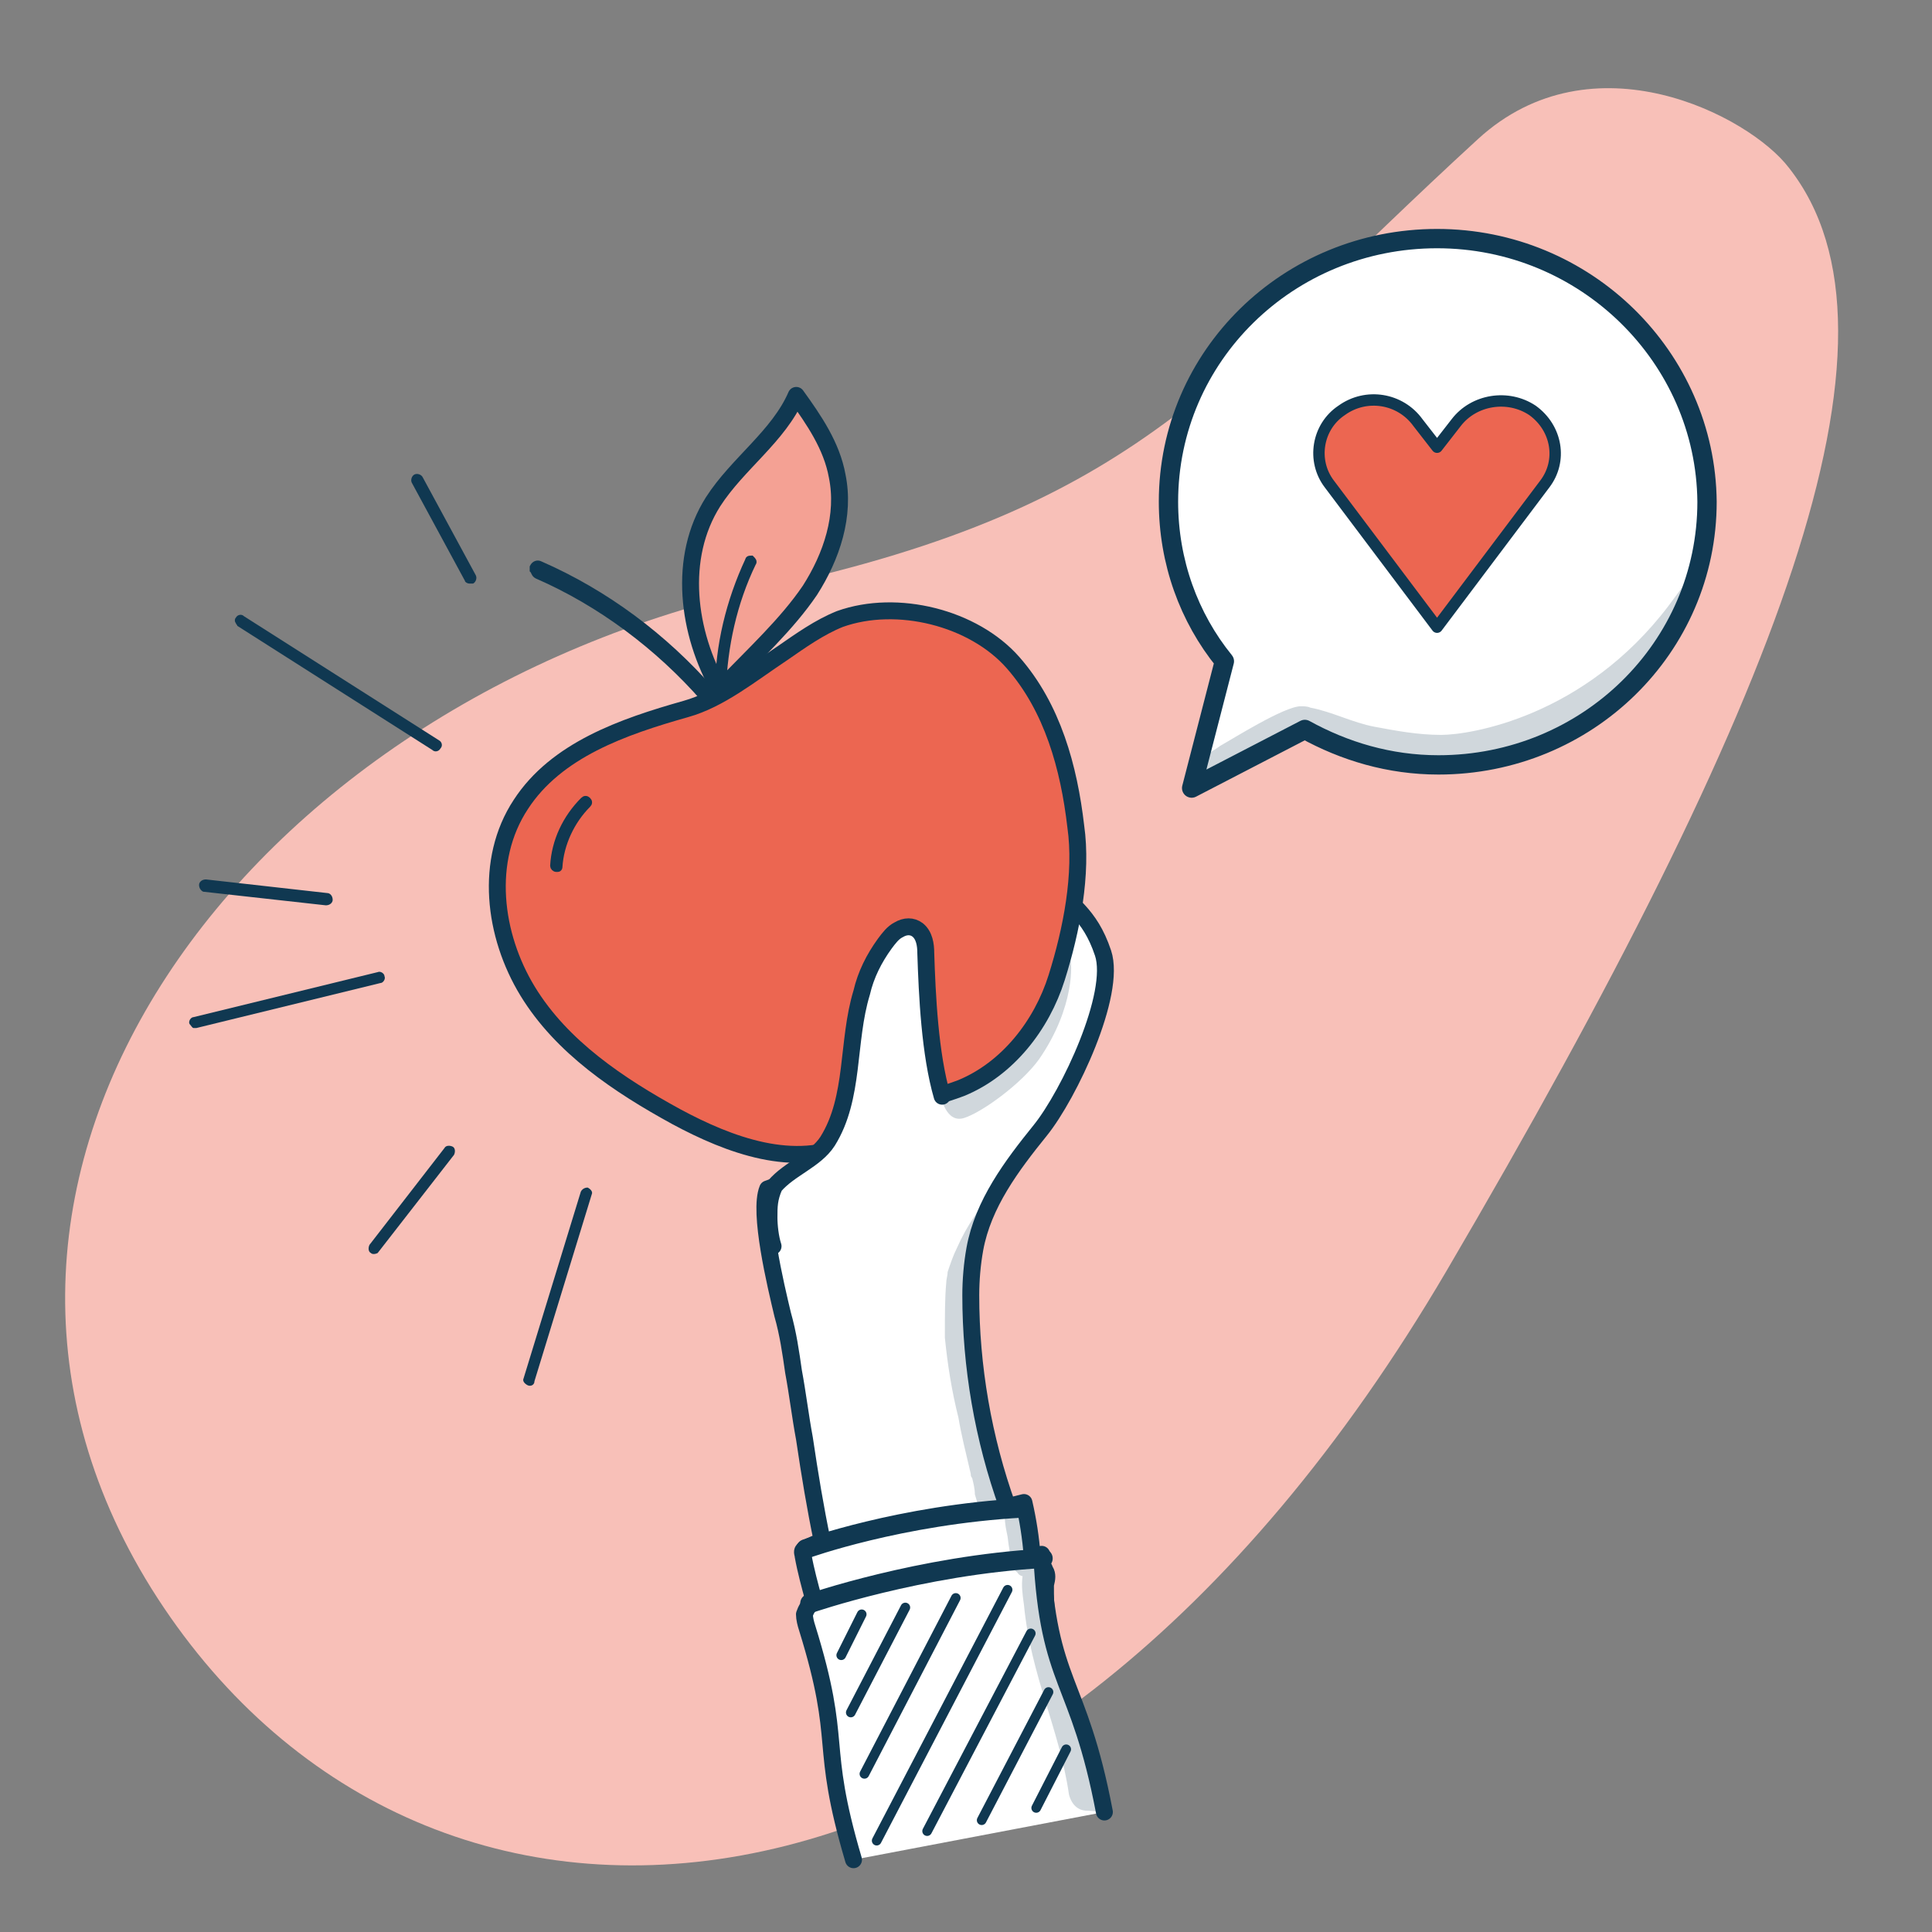 <?xml version="1.0" encoding="UTF-8"?>
<svg xmlns="http://www.w3.org/2000/svg" xmlns:xlink="http://www.w3.org/1999/xlink" version="1.1" id="Ebene_1" x="0px" y="0px" viewBox="0 0 141.7 141.7" style="enable-background:new 0 0 141.7 141.7;" xml:space="preserve">
<rect x="0" y="0" width="141.7" height="141.7" fill="#808080" stroke="none"/>
<style type="text/css">
	.st0{clip-path:url(#SVGID_00000030460481551676560190000001258782683468609432_);fill:#F8C0B8;}
	.st1{fill:#103851;}
	.st2{fill:#FFFFFF;}
	.st3{clip-path:url(#SVGID_00000013874456496837647520000011381297835930957732_);fill:#D0D7DC;}
	
		.st4{clip-path:url(#SVGID_00000087374033240947640550000013806204685437695122_);fill:none;stroke:#103851;stroke-width:1.24;stroke-linecap:round;stroke-linejoin:round;stroke-miterlimit:10;}
	.st5{fill:#EC6651;}
	.st6{fill:none;stroke:#103851;stroke-width:1.24;stroke-linecap:round;stroke-linejoin:round;stroke-miterlimit:10;}
	.st7{fill:#F4A194;}
	.st8{fill:none;stroke:#103851;stroke-width:0.5;stroke-miterlimit:10;}
	.st9{fill:none;stroke:#103851;stroke-width:1.417;stroke-linecap:round;stroke-linejoin:round;}
	.st10{fill:none;stroke:#103851;stroke-width:1.701;stroke-linecap:round;stroke-linejoin:round;stroke-miterlimit:10;}
	.st11{fill:none;stroke:#103851;stroke-width:1.24;stroke-linecap:round;stroke-linejoin:round;stroke-miterlimit:10;}
	.st12{fill:none;stroke:#103851;stroke-width:0.709;stroke-linecap:round;stroke-linejoin:round;}
	
		.st13{clip-path:url(#SVGID_00000126319536309001215380000006321960135971762090_);fill:none;stroke:#103851;stroke-width:1.701;stroke-linecap:round;stroke-linejoin:round;stroke-miterlimit:10;}
	.st14{fill:none;stroke:#B3CCBF;}
	.st15{clip-path:url(#SVGID_00000164489510746027183990000008477117935143372454_);fill:#D0D7DC;}
	.st16{fill:none;stroke:#103851;stroke-width:1.417;stroke-linecap:round;stroke-linejoin:round;stroke-miterlimit:10;}
	.st17{fill:none;stroke:#103851;stroke-width:0.836;stroke-linecap:round;stroke-linejoin:round;stroke-miterlimit:10;}
</style>
<g>
	<g>
		<defs>
			<rect id="SVGID_1_" x="-1" y="0.7" width="141.7" height="141.7"></rect>
		</defs>
		<clipPath id="SVGID_00000156586289858173910380000014786929045596756353_">
			<use xlink:href="#SVGID_1_" style="overflow:visible;"></use>
		</clipPath>
		<path style="clip-path:url(#SVGID_00000156586289858173910380000014786929045596756353_);fill:#F8C0B8;" d="M56.3,43.1    c27.5-6,32.8-15.2,52.1-32.9c8.4-7.7,19.9-1.7,22.8,2.1c9.7,12.3-0.6,39.1-25.1,80.9c-30.7,52.3-75.6,54.3-95,23.3    C-7.7,86.3,17.8,51.5,56.3,43.1L56.3,43.1z"></path>
	</g>
	<path class="st1" d="M64,133L64,133l-0.2-0.2c3.4-8.4,8.4-7.4,10.7-16.2l0.2-0.1l0.1,0.2c-2.3,8.8-7.3,7.8-10.7,16.2L64,133L64,133   z"></path>
	<path class="st1" d="M64,133L64,133l-0.2-0.2c3.4-8.4,8.4-7.4,10.7-16.2l0.2-0.1l0.1,0.2c-2.3,8.8-7.3,7.8-10.7,16.2L64,133L64,133   z"></path>
	<path class="st2" d="M62.6,136.4c-2.6-8.8-0.7-8.3-3.4-17c-0.1-0.3-0.2-0.7-0.2-1c0.1-0.3,0.3-0.7,0.7-1c-0.3-1.1-0.6-2.2-0.8-3.3   c0-0.1-0.1-0.3,0-0.4c0.1-0.1,0.2-0.2,0.3-0.2c0.4-0.2,0.7-0.3,1.1-0.5c-0.5-2.4-0.9-4.8-1.3-7.5c-0.3-1.6-0.5-3.3-0.8-4.9   c-0.2-1.4-0.4-2.8-0.8-4.2c-0.5-2.1-1.8-7.5-1.1-9.2c1.6-0.5,8.4-4.1,6.4-13.6c0.4-1.3,0.6-2.9,1.4-4c1-1.4-0.3-0.6,1.4-1.5   c0.4-0.2,1.5,0.7,1.9,1c0.5,0.4,0.5,2.5,0.5,3.1c0.1,3.1,0.4,4.7,1.3,7.8c3.5-2.7,10.8-6.5,7.4-12.3c-0.9-1.2-2.6-2.2-3.1-3.6   c0-0.1,0.8-0.4,0.8-0.5c0-0.2,0.2-0.3,0.3-0.3c0.5-0.2,1-0.1,1.5,0.2c0.4,0.3,0.7,0.7,1,1.1c1.3,1.8,2.8,2.3,3.8,5.3   c1,3-2.5,10.4-4.6,13c-2.1,2.6-4.2,5.4-4.8,8.7c-0.2,1.1-0.3,2.3-0.3,3.4c0,5.2,0.9,10.5,2.7,15.5c0.4-0.1,0.8-0.2,1.2-0.3   c0.3,1.3,0.5,2.6,0.6,3.9c0.2,0,0.5-0.1,0.7-0.1c0.5,9.7,2.7,8.9,4.6,18.9"></path>
	<g>
		<defs>
			<path id="SVGID_00000067197735391939908840000004625563731661422245_" d="M62.6,136.4c-2.6-8.8-0.7-8.3-3.4-17     c-0.1-0.3-0.2-0.7-0.2-1c0.1-0.3,0.3-0.7,0.7-1c-0.3-1.1-0.6-2.2-0.8-3.3c0-0.1-0.1-0.3,0-0.4c0.1-0.1,0.2-0.2,0.3-0.2     c0.4-0.2,0.7-0.3,1.1-0.5c-0.5-2.4-0.9-4.8-1.3-7.5c-0.3-1.6-0.5-3.3-0.8-4.9c-0.2-1.4-0.4-2.8-0.8-4.2c-0.5-2.1-1.8-7.5-1.1-9.2     c1.6-0.5,8.4-4.1,6.4-13.6c0.4-1.3,0.6-2.9,1.4-4c1-1.4-0.3-0.6,1.4-1.5c0.4-0.2,1.5,0.7,1.9,1c0.5,0.4,0.5,2.5,0.5,3.1     c0.1,3.1,0.4,4.7,1.3,7.8c3.5-2.7,10.8-6.5,7.4-12.3c-0.9-1.2-2.6-2.2-3.1-3.6c0-0.1,0.8-0.4,0.8-0.5c0-0.2,0.2-0.3,0.3-0.3     c0.5-0.2,1-0.1,1.5,0.2c0.4,0.3,0.7,0.7,1,1.1c1.3,1.8,2.8,2.3,3.8,5.3c1,3-2.5,10.4-4.6,13c-2.1,2.6-4.2,5.4-4.8,8.7     c-0.2,1.1-0.3,2.3-0.3,3.4c0,5.2,0.9,10.5,2.7,15.5c0.4-0.1,0.8-0.2,1.2-0.3c0.3,1.3,0.5,2.6,0.6,3.9c0.2,0,0.5-0.1,0.7-0.1     c0.5,9.7,2.7,8.9,4.6,18.9"></path>
		</defs>
		<clipPath id="SVGID_00000172434303579863726450000014017799265432274845_">
			<use xlink:href="#SVGID_00000067197735391939908840000004625563731661422245_" style="overflow:visible;"></use>
		</clipPath>
		<path style="clip-path:url(#SVGID_00000172434303579863726450000014017799265432274845_);fill:#D0D7DC;" d="M77.7,72.9    c-1,0.7-0.3,1.1-1.5,1.9c-2.4,1.6-4.4,4-6.1,5.4c0,0-1.1-0.2-1.2-0.2c0.1,0.5,0.5,2.4,1.8,2c1.3-0.4,4.2-2.5,5.5-4.3    c2.7-3.9,2.4-7.2,2.3-7.3c-0.3-1.5-1.3,1.3-1.1,1.6"></path>
		<path style="clip-path:url(#SVGID_00000172434303579863726450000014017799265432274845_);fill:#D0D7DC;" d="M73.7,111.3    c0,0.5,0.1,0.9,0.2,1.4c0.1,0.8,0.2,1.6,0.5,2.4c0.1,0.1,0.1,0.2,0.2,0.2c0.1,0.2,0.3,0.3,0.4,0.3c-0.1,0.7,0,1.4,0.1,2.1    c0.5,5.2,2.6,9.1,3.3,13.9c0,0,0.2,1.1,1.2,1.2c0.4,0,1,0.1,1,0c-0.3-1,0-2.2-0.3-3.1c-0.8-2.6-2-4.9-2.4-7.6c0-0.1,0-0.2,0-0.2    c-0.3-0.9-0.5-1.9-0.7-3.1c-0.2-1.2-0.3-2.5-0.4-4.2c-0.1-0.1-0.2-0.1-0.3-0.1c0,0-0.1,0-0.1,0c-0.1,0.1-0.2,0.2-0.3,0.3    c0,0,0,0-0.1,0c-0.3,0-0.5-0.2-0.5-0.4c-0.1-1-0.2-2.1-0.4-3.1C74.7,111.2,74.2,111.2,73.7,111.3"></path>
		<path style="clip-path:url(#SVGID_00000172434303579863726450000014017799265432274845_);fill:#D0D7DC;" d="M73,87.2    c-1.1,1.3-2.1,2.7-2.8,4.3c-0.3,0.6-0.5,1.2-0.7,1.8c0,0.3-0.1,0.5-0.1,0.8c-0.1,1.1-0.1,2.3-0.1,4c0.2,2,0.5,3.9,1,5.9    c0.2,1.2,0.5,2.4,0.9,4.1c0,0.1,0,0.2,0.1,0.3c0.1,0.4,0.2,0.8,0.2,1.2c0.1,0.3,0.2,0.7,0.3,1c0.5-0.1,1.1-0.2,1.6-0.2    c-0.8-2.5-1.4-5.4-1.8-8.3l0-0.1c0,0,0,0,0,0c-0.5-3.6-0.6-7.2-0.2-9.9C71.6,90.3,72.2,88.7,73,87.2"></path>
	</g>
	<g>
		<defs>
			<rect id="SVGID_00000117638363646820940520000012370990947702942622_" x="-1" y="0.7" width="141.7" height="141.7"></rect>
		</defs>
		<clipPath id="SVGID_00000002344178617168565470000014235882527713055399_">
			<use xlink:href="#SVGID_00000117638363646820940520000012370990947702942622_" style="overflow:visible;"></use>
		</clipPath>
		
			<path style="clip-path:url(#SVGID_00000002344178617168565470000014235882527713055399_);fill:none;stroke:#103851;stroke-width:1.24;stroke-linecap:round;stroke-linejoin:round;stroke-miterlimit:10;" d="    M62.6,136.4c-2.6-8.8-0.7-8.3-3.4-17c-0.1-0.3-0.2-0.7-0.2-1c0.1-0.3,0.3-0.7,0.7-1c-0.3-1.1-0.6-2.2-0.8-3.3c0-0.1-0.1-0.3,0-0.4    c0.1-0.1,0.2-0.2,0.3-0.2c0.4-0.2,0.7-0.3,1.1-0.5c-0.5-2.4-0.9-4.8-1.3-7.5c-0.3-1.6-0.5-3.3-0.8-4.9c-0.2-1.4-0.4-2.8-0.8-4.2    c-0.5-2.1-1.8-7.5-1.1-9.2c1.6-0.5,8.4-4.1,6.4-13.6c0.4-1.3,0.6-2.9,1.4-4c1-1.4-0.3-0.6,1.4-1.5c0.4-0.2,1.5,0.7,1.9,1    c0.5,0.4,0.5,2.5,0.5,3.1c0.1,3.1,0.4,4.7,1.3,7.8c3.5-2.7,10.8-6.5,7.4-12.3c-0.9-1.2-2.6-2.2-3.1-3.6c0-0.1,0.8-0.4,0.8-0.5    c0-0.2,0.2-0.3,0.3-0.3c0.5-0.2,1-0.1,1.5,0.2c0.4,0.3,0.7,0.7,1,1.1c1.3,1.8,2.8,2.3,3.8,5.3c1,3-2.5,10.4-4.6,13    c-2.1,2.6-4.2,5.4-4.8,8.7c-0.2,1.1-0.3,2.3-0.3,3.4c0,5.2,0.9,10.5,2.7,15.5c0.4-0.1,0.8-0.2,1.2-0.3c0.3,1.3,0.5,2.6,0.6,3.9    c0.2,0,0.5-0.1,0.7-0.1c0.5,9.7,2.7,8.9,4.6,18.9"></path>
	</g>
	<path class="st1" d="M76.7,114.3c0.1,1.7,0.2,3.1,0.4,4.2c0.1-0.1,0.2-0.1,0.3-0.2c-0.1-0.5-0.1-1.1-0.1-2c0.1-0.4,0.2-0.9-0.1-1.4   C77.1,114.6,76.9,114.4,76.7,114.3 M76.4,114.1C76.4,114.1,76.4,114.1,76.4,114.1C76.4,114.1,76.4,114.1,76.4,114.1   C76.4,114.1,76.4,114.1,76.4,114.1"></path>
	<path class="st5" d="M50.3,52c-4.6,1.3-9.5,3-12.1,7c-2.7,4.1-2,9.6,0.5,13.7c2.5,4.1,6.7,6.9,10.9,9.2c3.9,2.1,8.7,3.9,12.8,1.9   c1.5-0.7,2.7-1.9,4.2-2.6c1.2-0.6,2.6-0.9,3.9-1.4c3.4-1.4,5.9-4.6,7-8.1c1.1-3.5,1.9-7.6,1.4-11.1c-0.5-4.3-1.7-8.7-4.6-12   c-2.9-3.3-8.5-4.7-12.7-3.2c-1.5,0.6-2.9,1.6-4.2,2.5C55,49.5,52.8,51.3,50.3,52L50.3,52z"></path>
	<path class="st6" d="M50.3,52c-4.6,1.3-9.5,3-12.1,7c-2.7,4.1-2,9.6,0.5,13.7c2.5,4.1,6.7,6.9,10.9,9.2c3.9,2.1,8.7,3.9,12.8,1.9   c1.5-0.7,2.7-1.9,4.2-2.6c1.2-0.6,2.6-0.9,3.9-1.4c3.4-1.4,5.9-4.6,7-8.1c1.1-3.5,1.9-7.6,1.4-11.1c-0.5-4.3-1.7-8.7-4.6-12   c-2.9-3.3-8.5-4.7-12.7-3.2c-1.5,0.6-2.9,1.6-4.2,2.5C55,49.5,52.8,51.3,50.3,52L50.3,52z"></path>
	<path class="st7" d="M52.8,50.6c-2.4-4.2-3.1-9.7-0.5-13.8c1.8-2.8,4.8-4.8,6.1-7.8c1.3,1.8,2.6,3.7,3,5.9c0.6,2.9-0.4,5.9-2,8.4   C57.7,45.8,55.4,47.9,52.8,50.6L52.8,50.6z"></path>
	<path class="st6" d="M52.8,50.6c-2.4-4.2-3.1-9.7-0.5-13.8c1.8-2.8,4.8-4.8,6.1-7.8c1.3,1.8,2.6,3.7,3,5.9c0.6,2.9-0.4,5.9-2,8.4   C57.7,45.8,55.4,47.9,52.8,50.6L52.8,50.6z"></path>
	<path class="st1" d="M53,50.8c0,0-0.1,0-0.1,0c-0.1,0-0.2-0.1-0.2-0.2c0-3.2,0.8-6.5,2.2-9.5C54.9,41,55,41,55.1,41   c0.1,0.1,0.2,0.2,0.1,0.3c-1.4,2.9-2.1,6.1-2.2,9.3C53.1,50.7,53,50.8,53,50.8L53,50.8z"></path>
	<path class="st8" d="M53,50.8c0,0-0.1,0-0.1,0c-0.1,0-0.2-0.1-0.2-0.2c0-3.2,0.8-6.5,2.2-9.5C54.9,41,55,41,55.1,41   c0.1,0.1,0.2,0.2,0.1,0.3c-1.4,2.9-2.1,6.1-2.2,9.3C53.1,50.7,53,50.8,53,50.8L53,50.8z"></path>
	<path class="st1" d="M40.9,63.7c0,0-0.1,0-0.1,0c-0.1,0-0.2-0.1-0.2-0.2c0.1-1.8,0.9-3.5,2.2-4.8c0.1-0.1,0.2-0.1,0.3,0   c0.1,0.1,0.1,0.2,0,0.3c-1.2,1.2-2,2.9-2.1,4.6C41,63.6,41,63.7,40.9,63.7L40.9,63.7z"></path>
	<path class="st8" d="M40.9,63.7c0,0-0.1,0-0.1,0c-0.1,0-0.2-0.1-0.2-0.2c0.1-1.8,0.9-3.5,2.2-4.8c0.1-0.1,0.2-0.1,0.3,0   c0.1,0.1,0.1,0.2,0,0.3c-1.2,1.2-2,2.9-2.1,4.6C41,63.6,41,63.7,40.9,63.7L40.9,63.7z"></path>
	<polygon class="st2" points="67.4,80.2 67.4,82.4 69.1,82.4 69.1,80.2 67.4,80.2  "></polygon>
	<path class="st1" d="M67.2,68.9c-0.1,0.1-0.1,0.3,0,0.5c0.4,1,0.7,3,0.7,4.1c0.1,1.2-0.1,2.3,0.1,3.5c0.1,0.5,0.2,1.1,0.3,1.6   c0.1,0.2,0.2,0.5,0.3,0.7c-0.3-3-0.7-6.1-1-9.1c0-0.4-0.1-0.8-0.3-1.1C67.3,69,67.3,69,67.2,68.9"></path>
	<path class="st2" d="M59.4,117.6c0,0,8.1-2.8,17.1-3.3"></path>
	<path class="st9" d="M59.4,117.6c0,0,8.1-2.8,17.1-3.3"></path>
	<path class="st2" d="M59.1,113.6c0,0,6.9-2.5,15.9-3"></path>
	<path class="st9" d="M59.1,113.6c0,0,6.9-2.5,15.9-3"></path>
	<path class="st2" d="M72.7,87.5"></path>
	<path class="st10" d="M72.7,87.5"></path>
	<path class="st2" d="M79.9,71.5"></path>
	<path class="st10" d="M79.9,71.5"></path>
	<path class="st2" d="M69.1,80.4c-0.9-3.1-1.1-7.4-1.2-10.5c0-0.6-0.1-1.3-0.6-1.7c-0.4-0.3-0.9-0.3-1.4,0c-0.4,0.2-0.7,0.6-1,1   c-0.8,1.1-1.4,2.3-1.7,3.6c-1.1,3.6-0.5,7.7-2.5,10.9c-0.9,1.4-2.8,2-3.9,3.3c-0.4,0.9-0.4,1.5-0.4,2.3c0,0.6,0.1,1.5,0.3,2.1"></path>
	<path class="st11" d="M69.1,80.4c-0.9-3.1-1.1-7.4-1.2-10.5c0-0.6-0.1-1.3-0.6-1.7c-0.4-0.3-0.9-0.3-1.4,0c-0.4,0.2-0.7,0.6-1,1   c-0.8,1.1-1.4,2.3-1.7,3.6c-1.1,3.6-0.5,7.7-2.5,10.9c-0.9,1.4-2.8,2-3.9,3.3c-0.4,0.9-0.4,1.5-0.4,2.3c0,0.6,0.1,1.5,0.3,2.1"></path>
	<path class="st12" d="M63.2,118.4l-1.5,3 M66.4,117.9l-4,7.7 M70.1,117.2l-6.7,12.9 M73.9,116.6L64.3,135 M75.6,119.8L68,134.3    M76.9,124.1l-4.9,9.4 M78.2,128.3l-2.2,4.3"></path>
	<path class="st1" d="M34.4,42.8c-0.1,0-0.3-0.1-0.3-0.2l-3.9-7.2c-0.1-0.2,0-0.5,0.2-0.6c0.2-0.1,0.5,0,0.6,0.2l3.9,7.2   c0.1,0.2,0,0.5-0.2,0.6C34.6,42.8,34.5,42.8,34.4,42.8L34.4,42.8z"></path>
	<path class="st1" d="M38.7,101.6c-0.2-0.1-0.4-0.3-0.3-0.5l4.2-13.7c0.1-0.2,0.3-0.3,0.5-0.3c0,0,0,0,0,0c0.2,0.1,0.4,0.3,0.3,0.5   l-4.2,13.7C39.2,101.6,38.9,101.7,38.7,101.6C38.7,101.6,38.7,101.6,38.7,101.6L38.7,101.6z"></path>
	<path class="st1" d="M14.2,75.4c-0.1,0-0.2-0.2-0.3-0.3c-0.1-0.2,0.1-0.5,0.3-0.5l13.5-3.3c0.2-0.1,0.5,0.1,0.5,0.3   c0.1,0.2-0.1,0.5-0.3,0.5l-13.5,3.3C14.3,75.4,14.2,75.4,14.2,75.4L14.2,75.4z"></path>
	<path class="st1" d="M14.9,65.4c-0.2-0.1-0.3-0.3-0.3-0.5c0-0.2,0.2-0.4,0.5-0.4l8.9,1c0.2,0,0.4,0.2,0.4,0.5   c0,0.2-0.2,0.4-0.5,0.4L14.9,65.4C14.9,65.4,14.9,65.4,14.9,65.4L14.9,65.4z"></path>
	<path class="st1" d="M17.3,45.7c-0.1-0.1-0.1-0.3,0-0.4c0.1-0.2,0.4-0.3,0.6-0.1l14.3,9.1c0.2,0.1,0.3,0.4,0.1,0.6   c-0.1,0.2-0.4,0.3-0.6,0.1l-14.3-9.1C17.4,45.8,17.3,45.8,17.3,45.7L17.3,45.7z"></path>
	<path class="st1" d="M27.7,91.9c-0.2,0.1-0.4,0.1-0.5,0c-0.2-0.1-0.2-0.4-0.1-0.6l5.5-7.1c0.1-0.2,0.4-0.2,0.6-0.1   c0.2,0.1,0.2,0.4,0.1,0.6L27.7,91.9C27.7,91.9,27.7,91.9,27.7,91.9L27.7,91.9z"></path>
	<path class="st2" d="M136.9,74"></path>
	<g>
		<defs>
			<rect id="SVGID_00000095310818679751937580000011492557022498072242_" x="-1" y="0.7" width="141.7" height="141.7"></rect>
		</defs>
		<clipPath id="SVGID_00000060019203815600666690000014964758440459349653_">
			<use xlink:href="#SVGID_00000095310818679751937580000011492557022498072242_" style="overflow:visible;"></use>
		</clipPath>
		
			<path style="clip-path:url(#SVGID_00000060019203815600666690000014964758440459349653_);fill:none;stroke:#103851;stroke-width:1.701;stroke-linecap:round;stroke-linejoin:round;stroke-miterlimit:10;" d="    M136.9,74"></path>
	</g>
	<path class="st1" d="M78.5,71.2"></path>
	<path class="st14" d="M78.5,71.2"></path>
	<path class="st1" d="M39.1,41.8c0-0.1,0-0.1,0-0.2c0.1-0.2,0.3-0.3,0.5-0.2c4.8,2.1,9.1,5.3,12.6,9.3c0.1,0.2,0.1,0.4,0,0.6   c-0.2,0.1-0.4,0.1-0.5,0c-3.4-3.9-7.7-7.1-12.3-9.1C39.2,42.1,39.2,41.9,39.1,41.8L39.1,41.8z"></path>
	<path class="st8" d="M39.1,41.8c0-0.1,0-0.1,0-0.2c0.1-0.2,0.3-0.3,0.5-0.2c4.8,2.1,9.1,5.3,12.6,9.3c0.1,0.2,0.1,0.4,0,0.6   c-0.2,0.1-0.4,0.1-0.5,0c-3.4-3.9-7.7-7.1-12.3-9.1C39.2,42.1,39.2,41.9,39.1,41.8L39.1,41.8z"></path>
	<path class="st2" d="M105.4,17.5c-10.9,0-19.7,8.6-19.7,19.3c0,4.4,1.5,8.5,4.1,11.7l-2.4,9.3l8.3-4.3c2.9,1.6,6.2,2.6,9.8,2.6   c10.9,0,19.7-8.6,19.7-19.3C125.1,26.2,116.3,17.5,105.4,17.5"></path>
	<g>
		<defs>
			<path id="SVGID_00000127758989578873029590000014094788061780315561_" d="M105.4,17.5c-10.9,0-19.7,8.6-19.7,19.3     c0,4.4,1.5,8.5,4.1,11.7l-2.4,9.3l8.3-4.3c2.9,1.6,6.2,2.6,9.8,2.6c10.9,0,19.7-8.6,19.7-19.3C125.1,26.2,116.3,17.5,105.4,17.5"></path>
		</defs>
		<clipPath id="SVGID_00000042710889470916694160000003996835840079682731_">
			<use xlink:href="#SVGID_00000127758989578873029590000014094788061780315561_" style="overflow:visible;"></use>
		</clipPath>
		<path style="clip-path:url(#SVGID_00000042710889470916694160000003996835840079682731_);fill:#D0D7DC;" d="M123.8,42.9    c-1.2,3.5-3.5,6.5-6.3,8.7c-1.2,0.7-2.5,1.4-3.6,2.1c-0.1,0.1-0.3,0.2-0.4,0.3c-2.4,1.1-5.1,1.7-8,1.7c-3.4,0-6.7-0.9-9.7-2.5    l-0.3-0.1l-0.3,0.1L87.9,57l0.4-1.5c0.4-0.3,0.8-0.5,1.2-0.8c0.9-0.5,4.7-2.9,5.9-2.9c0.2,0,0.5,0,0.7,0.1    c1.6,0.3,3.1,1.1,4.7,1.4c1.6,0.3,3.2,0.6,4.9,0.6c2.1,0,10.5-1.3,16.7-9.5C128.5,36.2,123.1,43,123.8,42.9"></path>
	</g>
	<path class="st16" d="M105.4,17.5c-10.9,0-19.7,8.6-19.7,19.3c0,4.4,1.5,8.5,4.1,11.7l-2.4,9.3l8.3-4.3c2.9,1.6,6.2,2.6,9.8,2.6   c10.9,0,19.7-8.6,19.7-19.3C125.1,26.2,116.3,17.5,105.4,17.5"></path>
	<path class="st5" d="M105.4,46l-7.9-10.5c-1.3-1.7-0.9-4.2,0.9-5.4c1.8-1.3,4.3-0.9,5.6,0.9l1.4,1.8l1.4-1.8   c1.3-1.7,3.8-2.1,5.6-0.9c1.8,1.3,2.2,3.7,0.9,5.4L105.4,46L105.4,46z"></path>
	<path class="st17" d="M105.4,46l-7.9-10.5c-1.3-1.7-0.9-4.2,0.9-5.4c1.8-1.3,4.3-0.9,5.6,0.9l1.4,1.8l1.4-1.8   c1.3-1.7,3.8-2.1,5.6-0.9c1.8,1.3,2.2,3.7,0.9,5.4L105.4,46L105.4,46z"></path>
</g>
</svg>
